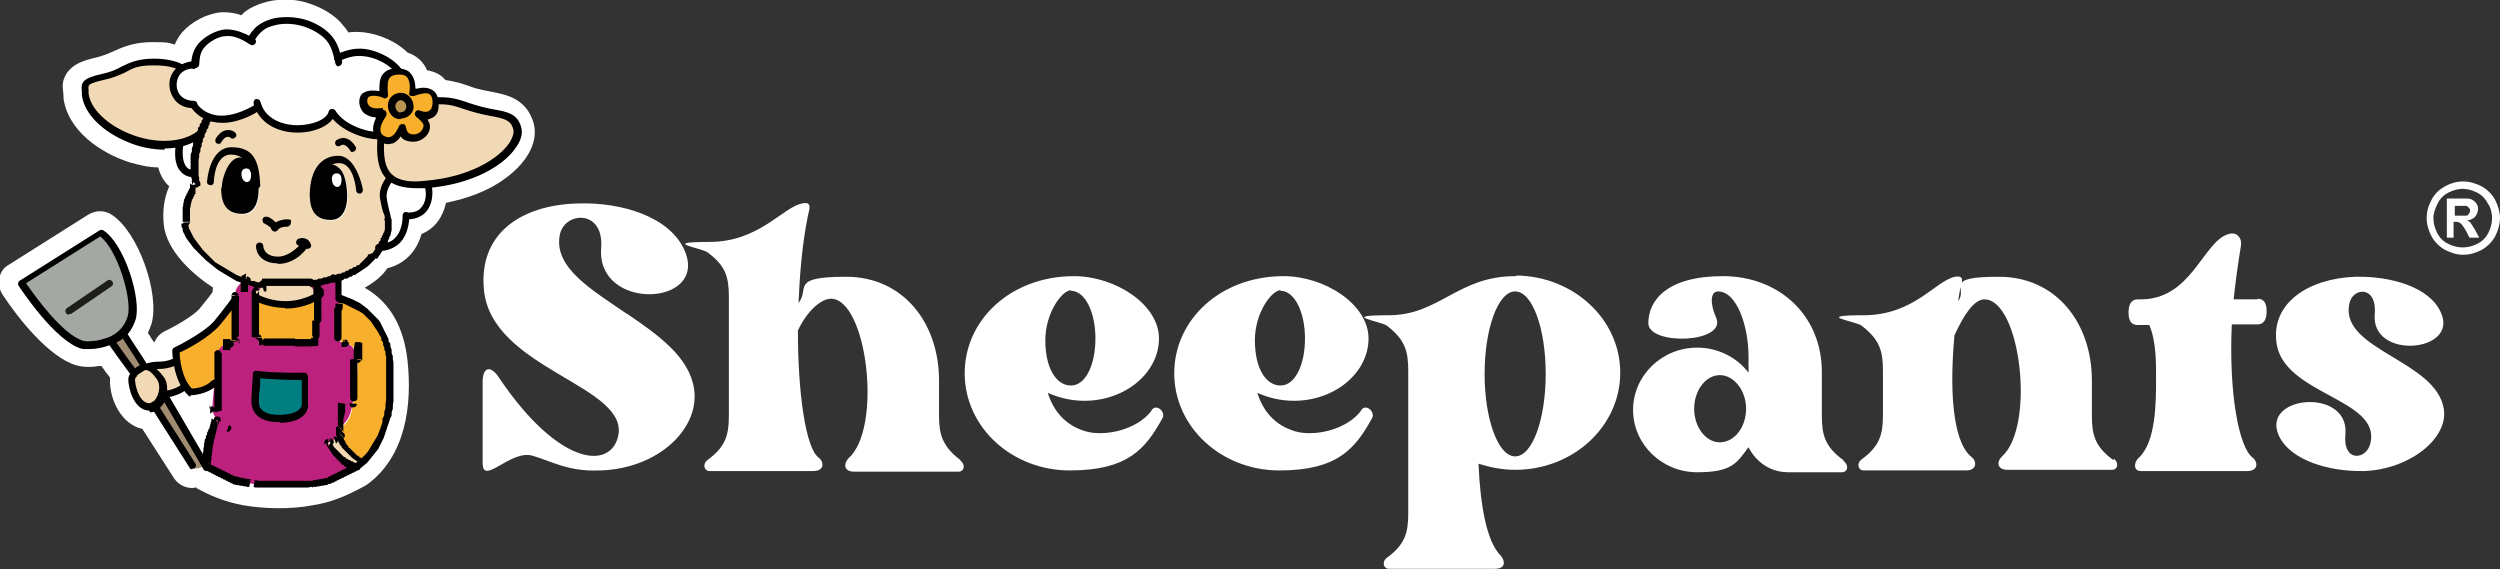 <?xml version="1.0" encoding="UTF-8"?>
<svg id="Layer_1" xmlns="http://www.w3.org/2000/svg" width="409.2" height="93.2" version="1.1" viewBox="0 0 409.2 93.2">
  <rect x="0" y="0" width="409.2" height="93.2" fill="#333333" stroke="none"/>
  <!-- Generator: Adobe Illustrator 29.5.1, SVG Export Plug-In . SVG Version: 2.1.0 Build 141)  -->
  <defs>
    <style>
      .st0 {
        fill: #a08c70;
      }

      .st0, .st1, .st2, .st3, .st4, .st5, .st6 {
        fill-rule: evenodd;
      }

      .st1 {
        fill: #f2d9b6;
      }

      .st7, .st2 {
        fill: #fff;
      }

      .st3 {
        fill: #a3a9a2;
      }

      .st4 {
        fill: #007e80;
      }

      .st8 {
        fill: #1d1d1b;
      }

      .st5 {
        fill: #f8af2c;
      }

      .st9 {
        fill: #b7944f;
      }

      .st6 {
        fill: #bc227d;
      }
    </style>
  </defs>
  <path class="st7" d="M384.5,49.9c.4-2.9,4.6-3.3,4.2,1.5-.7,7.6,13.9,6.3,10.8-.3-1.9-4.2-8.3-5.9-13.8-5.8h-.2c-7.7.3-13.7,4.3-12.9,10.7,1,8.6,17.1,9.2,15.4,16.5-.6,2.8-4.6,3.3-4.1-1.5.6-7.6-13.9-6.3-10.9.3,1.9,4.1,8.3,5.9,13.8,5.8h.2c7.5-.3,13.8-5.4,13-10.2-1.3-7.9-16.8-9.6-15.5-17M369.6,49h-4c.3-2.8.7-5.8,1.2-8.8.2-1.1-.6-2.5-2.3-1.8-4,1.5-5.9,10.6-14.1,10.6h-.5c-1.1,0-1.5.9-1.5,2.1s.3,2.1,1.5,2.1h1.9c1.2,2.8,1.1,6.7,1.1,8.9,0,3.7,0,10.2-2.8,12.8-.9.8-.9,2.2.3,2.2h17.4c1.9,0,1.8-1.5.9-2.2-2.3-1.8-3.9-10.7-3.4-21.8h4.2c1.1,0,1.5-.9,1.5-2.1s-.3-2.1-1.5-2.1ZM345.9,75.3c-3-2.2-3.5-4.1-3.5-7.3v-5.7c0-9.5-5.9-17-15.2-17s-5,1.8-6.7,4l.3-1.8c.2-1.1,1-2.5-.8-2.2-3.3.7-6.7,6.3-15,6.3s-1.2,1-.3,1.7c3,2.3,3.5,4.2,3.5,7.4v7.2c0,3.2-.5,5.1-3.5,7.3-.9.7-.5,1.8.3,1.8h16.8c1.8,0,1.8-1.5.9-2.2-2.6-2-3.8-8.9-2.8-19.9,1.5-3.3,3.2-5.9,4.9-5.9,5.9,0,8.4,20.7,2.9,25.7-.9.8-.9,2.2.9,2.2h17.1c.9,0,1.2-1.1.3-1.8ZM281.5,72.4c-2.3,0-4.2-2.5-4.2-5.5s1.9-5.5,4.2-5.5,4.3,2.5,4.3,5.5-1.9,5.5-4.3,5.5ZM301.7,75.3c-3-2.2-3.5-4.1-3.5-7.3v-7.1c0-9.3-7-15.7-16.2-15.7s-12.2,4-12.2,7.7,12.9,3.3,11.1-.9c-1-2.2-1-4.3.3-4.3,3.1,0,5,5.7,5,10.7v2.6c-1.9-2.5-5-4.1-8.4-4.1-5.8,0-10.5,4.6-10.5,10.2s4.7,10.2,10.5,10.2,6.5-1.6,8.4-4.1c0,0,1.8,4.1,6.5,4.1h8.8c.9,0,1.2-1.1.3-1.8ZM248,74.7c-2.8,0-5-6.1-5-13.5s2.2-13.5,5-13.5,5,6,5,13.5-2.2,13.5-5,13.5ZM248.2,45.2h-.2c-9.4,0-12.4,6.4-20.7,6.4s-1.2,1-.3,1.7c3,2.3,3.5,4.2,3.5,7.4v23.3c0,3.2-.5,5.1-3.5,7.3-.9.7-.5,1.8.3,1.8h17.4c1.8,0,1.7-1.3.9-2.2-2.2-2.2-3.3-7.9-3.6-15,1.9.6,3.9,1,6,1,9.5,0,17.2-7.1,17.2-15.9s-7.7-15.8-17-15.9ZM209.6,47.6c2.3,0,4,3.5,4,7.8s-1.6,7.7-4,7.7-4.2-2.8-4.2-7.4,2.8-8.2,4.2-8.2ZM222.8,67.2c-2.4,3.2-7.7,4.3-10.8,3.4-3.4-1-5.3-3.4-6.2-6.3,1.8.8,3.8,1.3,6,1.3,6.7,0,12.2-4.6,12.2-10.2s-7.2-10.2-13.9-10.2c-10.3,0-17.9,7.1-17.9,15.9s7.7,15.9,17.2,15.9,12.4-3.5,15.2-8.6c.5-.9-.9-2.4-1.8-1.3ZM175.3,47.6c2.3,0,4,3.5,4,7.8s-1.6,7.7-4,7.7-4.2-2.8-4.2-7.4,2.8-8.2,4.2-8.2ZM188.5,67.2c-2.4,3.2-7.7,4.3-10.8,3.4-3.4-1-5.3-3.4-6.2-6.3,1.8.8,3.8,1.3,6,1.3,6.7,0,12.2-4.6,12.2-10.2s-7.2-10.2-13.9-10.2c-10.3,0-17.9,7.1-17.9,15.9s7.7,15.9,17.2,15.9,12.4-3.5,15.2-8.6c.5-.9-.9-2.4-1.8-1.3ZM157.2,75.3c-2.9-2.2-3.5-4.1-3.5-7.3v-5.7c0-9.5-5.9-17-15.2-17s-5.9,1.9-7.8,4.3c.2-4.7.6-9.6,1.5-14.1.2-1.1.9-2.6-.9-2.2-3.2.6-7,6.3-15.2,6.3s-1.2,1-.3,1.7c3,2.2,3.5,4.1,3.5,7.3v19.4c0,3.2-.5,5.1-3.5,7.3-.9.7-.5,1.8.3,1.8h17c1.9,0,1.8-1.5.9-2.2-2.1-1.5-3.4-10.4-3.4-20.8,1.6-3.4,3.9-5.2,5.4-5.2,5.9,0,8.5,21.1,2.9,26.1-.8.8-.9,2.2.9,2.2h17.1c.9,0,1.2-1.1.3-1.8ZM102.5,51.3c-5.5-3.8-11.8-7.4-10.9-12.7.6-4,7.3-4.5,6.8,2-.8,10.4,17.5,9.6,13.7.5-2.4-5.7-10.5-8-17.3-7.8h-.3c-9.6.3-16.1,5.2-15.3,14,1.1,13.3,24.4,15.8,21.9,24.4-1.5,5.2-9.8,4.3-19.3-9.7-1.5-2.4-2.8-1.9-2.8.5v13.3c0,3.8,4.6-2.3,8.2-1.2,3.1.9,5.8,2.6,10.8,2.4h.3c9.4-.3,16.3-6.8,15.3-13.4-.8-5.2-5.9-8.8-10.9-12.2Z"/>
  <path class="st7" d="M401.8,35.3h.5c.7,0,1.2,0,1.4,0,.2,0,.3-.2.4-.3.1-.1.2-.3.2-.5s0-.3-.2-.5c-.1-.1-.2-.2-.4-.3-.2,0-.6,0-1.4,0h-.5v1.7ZM400.5,38.9v-6.4h1.3c1.2,0,1.9,0,2,0,.4,0,.8.1,1,.3.2.1.4.3.6.6.2.3.2.6.2.9s-.2.9-.5,1.2c-.3.3-.7.5-1.3.6.2,0,.3.2.4.2.1,0,.2.2.4.5,0,0,.2.3.5.8l.7,1.3h-1.6l-.5-1c-.4-.7-.7-1.1-.9-1.3-.2-.2-.5-.3-.9-.3h-.3v2.6h-1.3ZM403.2,30.9c-.8,0-1.6.2-2.4.6-.8.4-1.4,1-1.8,1.8-.4.8-.7,1.6-.7,2.4s.2,1.6.6,2.4c.4.8,1,1.4,1.8,1.8.8.4,1.6.6,2.4.6s1.6-.2,2.4-.6c.8-.4,1.4-1,1.8-1.8.4-.8.6-1.6.6-2.4s-.2-1.7-.7-2.4c-.4-.8-1-1.4-1.8-1.8-.8-.4-1.6-.6-2.4-.6ZM403.2,29.7c1,0,2,.3,3,.8.9.5,1.7,1.3,2.2,2.2.5,1,.8,2,.8,3s-.3,2-.8,3c-.5.9-1.3,1.7-2.2,2.2-1,.5-1.9.8-3,.8s-2-.3-3-.8c-.9-.5-1.7-1.3-2.2-2.2-.5-1-.8-1.9-.8-3s.3-2.1.8-3c.5-1,1.3-1.7,2.2-2.2.9-.5,1.9-.8,3-.8Z"/>
  <path class="st2" d="M32.2,79.8c-1.4.3-2.9-.3-3.7-1.5l-5.2-8.1c-3.4-.7-5.4-4.8-5.3-8.1,0,0,0-.2,0-.3-.5-.6-.9-1.2-1.4-1.9-.3,0-.6,0-1,.1-1.1.1-2,.1-3.1-.2-4.5-1.3-9.6-7.8-12.1-11.6-.5-.8-.7-1.7-.5-2.7.2-1,.7-1.7,1.6-2.2l13-8.2c1.2-.7,2.6-.7,3.7,0,4.4,2.7,8,13,6.6,17.9-.2.5-.4,1.1-.6,1.5.2.3.4.5.5.8.2.2.3.5.5.7,0,0,0,0,.1,0,.3-.8.9-1.4,1.7-1.8,1.5-.7,4.5-2.4,5.6-3.6.7-.9,1.5-1.8,2.2-2.8,0-.2,0-.5.1-.7-3.4-2.2-7.7-6.1-8.1-10.4-.2-2,0-4.2.9-6.2-.9-.8-1.5-1.9-1.8-3.1-1.6,0-3.1-.4-4.6-.8-4.8-1.5-10.2-5.2-10.9-10.5,0,0,0-.2,0-.2,0-1.1-.3-1.6,0-2.8.8-2.5,3.2-3.2,5.4-3.7,1.2-.3,2.1-.7,3.2-1.2,2-.9,3.7-1.3,5.9-1.3s2.5,0,3.7.4c.3-.7.7-1.4,1.2-2,1.6-1.8,4.1-3.1,6.5-3.3,1.1,0,2.2.1,3.2.5.2-.2.3-.3.5-.5,1.3-1,2.9-1.6,4.6-1.9,1.9-.3,4-.2,5.8.4,2.2.7,4.4,1.9,5.8,3.7.3.4.6.7.8,1.1.8-.1,1.7-.1,2.6,0,2.5.3,5.3,1.5,7.1,3.3,1.5.5,2.6,1.5,3.2,2.9,1.2.2,2.3.7,3,1.6,1.4.2,2.6.5,4.2,1.1,0,0,0,0,0,0,2.7,1,6,.8,8.2,2.7,1,.8,1.6,1.9,2,3.1,1.1,3.7-1.8,7.2-4.6,9.2-2.8,2.1-6.3,3.3-9.7,4-.5,2.3-1.8,4.2-4,5.1-.8,2.8-2.7,4.9-5.6,5.6,0,.1-.2.2-.2.3-.9,1.2-2.1,2.1-3.5,2.9,4.2,2.4,6.4,6.5,7,11.9.8,7.3-.3,15.7-6.6,20.3,0,0,0,0,0,0-.2.1-.3.2-.5.3-2.8,1.5-5.2,2.6-8.4,3.1-3.6.7-7.9.6-11.4,0-3.1-.6-5.3-1.5-8-3"/>
  <g>
    <path class="st0" d="M25.2,66.4l6.2,10.2c.8,0,.9.4,2.3-.6l-6.7-11.2c-.3.9-.9,1.6-1.8,1.6"/>
    <path class="st0" d="M18.1,55.8s2.8,3.9,3.8,5.1c.2-.3.6-.7,1-1,0,0,.2-.1.2-.2.1,0,.2-.2.3-.2-.7-1.3-3.3-5.1-3.3-5.1-.6.6-1.3,1-2.1,1.4"/>
    <path class="st5" d="M58.5,58.9c.2,2-.6,6.5-.7,7.2-.4,2.6-1.1,3.2-2.1,4,0,0,0,0,0,0,0,0,0,0,0,0-.3.5,1.1,4.6,4,5.3,4.5-4.4,4.6-11.7,4.1-16.2-.6-5.2-2.8-8.9-8.2-10.5,0,0,0,0,0,.1,0,1.2-.2,6.4-.2,6.4,0,0,0,.7.9.9,1,.1,2,.7,2.2,2.7"/>
    <path class="st1" d="M53.7,72.5c1.5,3.4,4.8,3.9,4.8,3.9,0,0,0,0,0,0,.4-.3.8-.6,1.1-1-2.8-.6-4.3-4.8-3.9-5.3,0,.1,0,.6.2,1.2-.5.5-1.4.8-1.9,1,0,0-.3.1-.3.1"/>
    <path class="st1" d="M23.7,60c.7-.1,1.5.4,2.5,1.8.5.7.6,1.8.3,2.8,0,0,.1,0,.3,0,.7,0,2.2-.3,3.4-1.3-.9-1.4-1.3-3.2-1.4-4.4,0,0-1.1.8-3,.8-.7,0-1.5.2-2.1.5,0,0,0,0,0,0"/>
    <path class="st1" d="M21.5,62.1c0,1.1.7,4.3,2.7,4.5.4,0,.7,0,1-.2,1.3-.7,2-3.3,1-4.6-1-1.4-1.8-1.9-2.5-1.8,0,0,0,0-.1,0,0,0-.2,0-.3.1-1,.5-1.7,1.3-1.8,1.9"/>
    <path class="st5" d="M28.8,57.4s0,3.5,1.5,5.8c.3.4.5.8.9,1.1,0,0,2.3,0,4-1.4.2-2.2.6-4.4.6-5,.1-1.1,1.1-1.6,2-1.6s.8-.4.8-.4c0,0,0-5,0-7-.1.1-1.2,1.8-3,3.9-1.9,2.3-6.8,4.6-6.8,4.6"/>
    <path class="st5" d="M41.9,48.6c.2,2.4.4,6.6.4,6.6,0,0,0,.8,1.1.8s7.5,0,7.5,0c0,0,.8,0,.9-1.1,0-1.1.7-6.9.7-6.9-5.4,3.5-10.5.6-10.5.6"/>
    <path class="st1" d="M41.9,48.6s5.1,2.9,10.5-.6c0,0-.2,0-.3,0-1-.3-1.2-1.7-1.2-1.8,0,0,0,0,0,0,0,0,0,0,0,0,0,0,0,0,0,0-.6,0-1.1.2-1.7.2-2,.2-4.4.3-6.2,0,0,0,0,0,0,.2-.1.3-.4.9-1.1,1,0,.3,0,.6.1,1"/>
    <path class="st6" d="M42,61.3s3.2.4,7.9.3v4.4c0,0,.4,2.7-4.3,2.5-4.7-.1-3.8-3.1-3.8-4.2,0-.3.2-3.1.2-3.1M50.9,56.1s-6.5,0-7.5,0-1.1-.8-1.1-.8c0,0-.2-4.2-.4-6.6,0-.4,0-.7-.1-1,1-.2,1.2-1.2,1.2-1.2-.9-.1-1.7-.3-2.6-.7-1.1.4-2,1.4-1.9,2.5,0,.1,0,.3,0,.5,0,1.9,0,7,0,7,0,0,0,.4-.8.4s-1.9.5-2,1.6c0,.6-.4,2.8-.6,5-.2,1.9-.4,3.7-.3,4.2,0,.6.3,1.2.7,1.7,0,0-1.4,2.8-1.8,7.6h0c2.2,1.3,3.9,2.2,7.1,2.8,3.1.6,7.1.6,10.2,0,3.1-.6,5.3-1.7,7.4-2.8,0,0-3.2-.6-4.8-3.9,0,0,1.5-.5,2.2-1.1-.2-.7-.3-1.1-.2-1.3,1-.9,1.7-1.4,2.1-4,.1-.7.9-5.2.7-7.2-.2-2-1.2-2.6-2.2-2.7-1-.1-.9-.9-.9-.9,0,0,.2-5.2.2-6.4,0-.3-.2-2.4-1-3.4-1.2.3-2.4.6-3.7.8,0,0,.2,1.7,1.5,1.9,0,0-.6,5.8-.7,6.9,0,1.1-.9,1.1-.9,1.1Z"/>
    <path class="st4" d="M42,61.3s-.2,2.8-.2,3.1c0,1-.9,4,3.8,4.2,4.7.1,4.4-2.5,4.4-2.5v-4.4c-4.8,0-8-.3-8-.3"/>
    <path class="st3" d="M21.6,52c.9-3.2-1.9-12-5.1-14l-13,8.2s5.9,9,10.1,10.2c.6.2,1.1.1,1.7,0,1-.1,1.9-.3,2.8-.7.8-.3,1.5-.8,2.1-1.3.7-.7,1.2-1.5,1.5-2.5"/>
    <path class="st1" d="M14,15.6c.7,5.2,9.3,9.4,15.4,8.1,1.2-.3,2.3-.8,3.3-1.5.6-1.8,1.3-3,1.3-3.1-.9-.4-1.6-1-2.3-1.9-3.6.1-4.6-4.3-2-5.9-.4-.4-1.6-.9-4.5-.9s-4.9,1.6-8.4,2.4c-3.6.8-2.9,1.3-2.8,2.8"/>
    <path class="st1" d="M65.8,20.9s-1.1,3-3.1,1.8c-.1,0-.3-.2-.4-.3-.2,3,0,5.4,1.6,6.7,1.1.9,2.9,1.3,5.6,1.1.2,0,.4,0,.5,0,10.1-1,15.3-6.5,14.5-9.2-.8-2.8-3.8-1.9-8-3.5-2.4-.8-3.3-1-5.3-1,0,.2,0,.4,0,.7-.2,2.8-2.9,1.5-2.9,1.5.6.5,1.3,1,1.4,1.6.2.6-.1,1.2-.6,1.7-.4.4-1,.6-1.6.7-.5,0-1-.1-1.3-.4-.3-.3-.4-.8-.6-1.3"/>
    <path class="st1" d="M41,26.5c.9.8,1.3,2.2,1.4,4,0,0,.5,4.6-2.7,4.6s-3.4-2.7-3.4-4.3,1.2-5.2,3.2-4.9c.6.1,1,.3,1.4.6M50.8,31.7c0-1.3.7-3.8,2.1-4.6.3-.2.7-.3,1.2-.2,2.1.4,2.6,2.1,2.8,4.6,0,0,.5,4.6-2.7,4.6s-3.4-2.7-3.4-4.3ZM63.9,29.1c-1.6-1.3-1.8-3.6-1.6-6.7,0,0-.1-.1-.2-.2-1.9,0-6-1.1-7.7-3.8-1,3.2-10,4.2-12.1-1-.2.3-4.7,3.2-8.3,1.6,0,0-.7,1.3-1.3,3.1-.8,2.2-1.5,5.3-.7,8,0,0-1.9,2.5-1.5,6.2.3,3.1,5,7.7,9.9,9.5.9.3,1.8.5,2.6.7,2.2.3,5.1.2,7.9-.2,1.2-.2,2.5-.5,3.7-.8,2.9-.8,5.3-2,6.4-3.4.4-.5.7-1,1-1.5,1.5-2.6,1.5-4.5,1.5-4.5,0-.8-.5-1.9-.7-3.7-.3-1.8,1.1-3.2,1.1-3.2Z"/>
    <path d="M68.2,30.8c-2.3,0-3.9-.5-4.9-1.5-1.6-1.6-1.7-4.3-1.5-6.9,0-.3.3-.6.6-.5.3,0,.6.3.5.6-.2,3.2.1,4.9,1.2,6,1,1,2.8,1.4,5.4,1.1,7.5-.6,12.1-3.7,13.8-6.1.6-.9.9-1.8.7-2.4-.4-1.4-1.4-1.7-3.6-2.1-1.1-.2-2.5-.5-4-1-2.3-.8-3.2-1-5-.9-.3,0-.6-.2-.6-.6s.2-.6.6-.6c2,0,3,.1,5.5,1,1.5.5,2.7.8,3.9,1,2.2.4,3.9.7,4.5,2.9.3,1,0,2.2-.9,3.4-1.8,2.7-6.8,6-14.7,6.6-.5,0-1,0-1.4,0Z"/>
    <path d="M31.6,17.7c-1.4,0-2.6-.6-3.3-1.8-.7-1.2-.8-2.7-.1-3.9.7-1.2,2-1.9,3.6-2,.3,0,.6.2.6.6,0,.3-.2.6-.6.6-1.2,0-2.2.5-2.6,1.4-.4.8-.4,1.9.1,2.7.5.8,1.4,1.2,2.4,1.2.3,0,.6.2.6.6s-.2.6-.6.6c0,0,0,0-.1,0Z"/>
    <path d="M36.3,20.1c-2.1,0-3.9-.9-5.1-2.6-.2-.3-.1-.6.1-.8.3-.2.6-.1.8.1.8,1.2,2,1.9,3.5,2.1,2.9.3,5.9-1.6,6.2-1.8.2-.2.5-.3.7-.2.3.1.4.5.3.8-.2.5-3.1,2.2-5.9,2.4-.2,0-.4,0-.6,0ZM41.8,17.2s0,0,0,0c0,0,0,0,0,0Z"/>
    <path d="M48.8,21.7c0,0-.1,0-.2,0-2.8,0-6.2-1.3-7.1-4.8,0-.3.1-.6.4-.7.3,0,.6.1.7.4.9,3.5,4.8,3.9,6,3.9,2.5,0,4.8-.9,5.2-2.2,0-.3.4-.5.7-.4.3,0,.5.4.4.7-.6,2-3.5,3.1-6.1,3.1Z"/>
    <path d="M61.9,22.8c-2.1,0-6.3-1.3-8-4.1-.2-.3,0-.6.2-.8.3-.2.6,0,.8.2,1.5,2.5,5.5,3.6,7.2,3.5.3,0,.6.2.6.6s-.2.6-.6.6c0,0-.1,0-.2,0Z"/>
    <path d="M27,24.5c-2.2,0-4.4-.5-6.2-1.3-4.1-1.7-7-4.6-7.4-7.6,0-.2,0-.4,0-.6-.2-1.6.2-2.2,3.3-2.9,1.4-.3,2.3-.7,3.2-1.2,1.4-.7,2.8-1.3,5.3-1.3s4.2.6,4.9,1.1c.3.2.3.6,0,.8-.2.3-.6.3-.8,0-.3-.2-1.3-.8-4.1-.8s-3.5.5-4.8,1.2c-.9.4-2,.9-3.5,1.2-2.5.6-2.5.8-2.4,1.6,0,.2,0,.4,0,.6.3,2.5,3,5.1,6.7,6.6,4.2,1.7,8.6,1.5,11.1-.4.3-.2.6-.2.8.1.2.3.2.6-.1.8-1.7,1.4-3.9,1.9-6.1,1.9Z"/>
    <path d="M55.5,70.9c.2-.2.6-.2.8,0,.2.2.2.6,0,.8l-.8-.9ZM55.5,70.9l.8.9h0s0,0,0,0h0s0,0,0,0h0s0,0,0,0h0s0,0,0,0h0s0,0,0,0h0s0,0,0,0h0s0,0,0,0h0s0,0,0,0h0s0,0,0,0h0s0,0,0,0h0s0,0,0,0h0s0,0,0,0h0s0,0,0,0h0s0,0,0,0h0s0,0,0,0h0s0,0,0,0l-.5-1.1h0s0,0,0,0h0s0,0,0,0h0s0,0,0,0h0s0,0,0,0h0s0,0,0,0h0s0,0,0,0h0s0,0,0,0h0s0,0,0,0h0s0,0,0,0h0s0,0,0,0h0s0,0,0,0h0s0,0,0,0h0s0,0,0,0h0s0,0,0,0h0s0,0,0,0h0s0,0,0,0ZM54.5,71.5c.3-.1.6,0,.8.3.1.3,0,.6-.3.8l-.5-1.1ZM54.5,71.5l.5,1.1h0s0,0,0,0h0s0,0,0,0h0s0,0,0,0h0s0,0,0,0h0s0,0,0,0h0s0,0,0,0h0s0,0,0,0h0s0,0,0,0h0s0,0,0,0h0s0,0,0,0h0s0,0,0,0h0s0,0,0,0h0s0,0,0,0h0s0,0,0,0h0s0,0,0,0h0s0,0,0,0l-.4-1.1h0s0,0,0,0h0s0,0,0,0h0s0,0,0,0h0s0,0,0,0h0s0,0,0,0h0s0,0,0,0h0s0,0,0,0h0s0,0,0,0h0s0,0,0,0h0s0,0,0,0h0s0,0,0,0h0s0,0,0,0h0s0,0,0,0h0s0,0,0,0h0s0,0,0,0h0s0,0,0,0ZM53.8,71.8c.3-.1.6,0,.8.3.1.3,0,.6-.3.8l-.4-1.1ZM53.8,71.8l.4,1.1h0s0,0,0,0h0s0,0,0,0h0s0,0,0,0h0s0,0,0,0h0s0,0,0,0h0s0,0,0,0h0s0,0,0,0h0s0,0,0,0h0s0,0,0,0h0s0,0,0,0h0s0,0,0,0h0s0,0,0,0h0s0,0,0,0h0s0,0,0,0h0s0,0,0,0h0s0,0,0,0h-.1s0-1.2,0-1.2h0s0,0,0,0h0s0,0,0,0h0s0,0,0,0h0s0,0,0,0h0s0,0,0,0h0s0,0,0,0h0s0,0,0,0h0s0,0,0,0h0s0,0,0,0h0s0,0,0,0h0s0,0,0,0h0s0,0,0,0h0s0,0,0,0h0s0,0,0,0h0s0,0,0,0h0s0,0,0,0h0ZM53.1,72.7c-.1-.3,0-.6.3-.8.3-.1.6,0,.8.3l-1.1.5ZM53.7,71.9v1.2l.5-.8v.3c.1,0,.3.3.3.3l.2.3.2.2.2.2.2.2.2.2.2.2.2.2.2.2.2.2h.2c0,.1.2.3.2.3h.2c0,.1.2.2.2.2h.2c0,.1.2.2.2.2h.2c0,0,.2.2.2.2h.2c0,0,.1.1.1.1h.1c0,0,.1,0,.1,0h.1s.1,0,.1,0h0s0,0,0,0h0s0,0,0,0h0s0,0,0,0h0s-.2,1.2-.2,1.2h0s0,0,0,0h0s0,0,0,0h0s-.1,0-.1,0h-.1s-.1,0-.1,0h-.1s-.2-.1-.2-.1h-.2c0,0-.2-.1-.2-.1h-.2c0,0-.2-.2-.2-.2h-.2c0,0-.2-.2-.2-.2h-.2c0-.1-.2-.3-.2-.3h-.2c0-.1-.2-.3-.2-.3l-.2-.2-.2-.2-.2-.2-.2-.2-.2-.2-.2-.2-.2-.3-.2-.3-.2-.3-.2-.3-.2-.3-.2-.3.5-.8ZM58.5,75.8c.3,0,.5.4.5.7,0,.3-.4.5-.7.5l.2-1.2ZM59.8,74.8c.3,0,.5.4.4.7,0,.3-.4.5-.7.4l.3-1.1ZM59.8,74.8l-.3,1.1h-.3c0,0-.3-.2-.3-.2h-.3c0-.1-.3-.3-.3-.3l-.3-.2-.3-.2-.2-.2-.2-.2-.2-.2-.2-.2-.2-.2-.2-.2-.2-.2-.2-.2-.2-.2v-.2c-.1,0-.3-.2-.3-.2v-.2c-.1,0-.2-.2-.2-.2v-.2c0,0-.2-.2-.2-.2v-.2c0,0-.1-.2-.1-.2v-.2c0,0-.1-.2-.1-.2v-.2s0-.2,0-.2v-.2s0-.2,0-.2v-.2s0-.2,0-.2l.2-.2.8.9h.1c0-.1,0-.2,0-.2h0s0,0,0,0h0c0,0,0,.2,0,.2h0c0,.1,0,.3,0,.3v.2s.1.2.1.2v.2c0,0,.1.2.1.2v.2c0,0,.2.2.2.2v.2c.1,0,.2.2.2.2v.2c.1,0,.3.2.3.2v.2c.1,0,.3.2.3.2l.2.2.2.2.2.2.2.2.2.2.2.2h.2c0,.1.2.3.2.3h.2c0,.1.2.2.2.2h.2c0,0,.2.1.2.1ZM56.1,70.5c-.2.2-.6.2-.8,0-.2-.2-.2-.6,0-.8l.8.9ZM56.1,70.5l-.8-.9h0,0c0,0,0-.2,0-.2h0c0,0,0-.2,0-.2h0c0,0,0-.1,0-.1h0c0,0,0-.1,0-.1h0c0,0,0-.1,0-.1h0c0,0,0-.1,0-.1h0c0,0,0-.2,0-.2h0c0,0,0-.2,0-.2h0c0,0,0-.2,0-.2h0c0-.1,0-.2,0-.2h0c0-.1,0-.2,0-.2h0c0-.1,0-.3,0-.3v-.2s0-.2,0-.2v-.2s0-.2,0-.2v-.2s0-.2,0-.2v-.2s0-.2,0-.2l1.2.2v.2s0,.2,0,.2v.2s0,.2,0,.2v.2s0,.2,0,.2v.2c0,0-.1.2-.1.2v.2c0,0-.1.2-.1.2v.2c0,0-.1.2-.1.2h0c0,.1,0,.3,0,.3h0c0,.1,0,.3,0,.3h0c0,.1,0,.2,0,.2h0c0,.1,0,.2,0,.2h0c0,.1,0,.2,0,.2h0c0,0,0,.2,0,.2h0c0,0,0,.2,0,.2h0c0,0,0,.2,0,.2h0c0,0,0,.2,0,.2h0c0,0,0,.2,0,.2h0ZM58.4,66.2c0,.3-.3.5-.7.5-.3,0-.5-.3-.5-.7l1.2.2ZM58.4,66.2l-1.2-.2h0s0,0,0,0h0s0,0,0,0h0s0,0,0,0h0s0,0,0,0h0s0,0,0,0h0s0,0,0,0h0s0,0,0,0h0s0,0,0,0h0s0,0,0,0h0s0,0,0,0h0s0,0,0,0h0s0,0,0,0h0s0,0,0,0h0s0,0,0,0h0s0,0,0,0h0s0,0,0,0h0s1.2.1,1.2.1h0s0,0,0,0h0s0,0,0,0h0s0,0,0,0h0s0,0,0,0h0s0,0,0,0h0s0,0,0,0h0s0,0,0,0h0s0,0,0,0h0s0,0,0,0h0s0,0,0,0h0s0,0,0,0h0s0,0,0,0h0s0,0,0,0h0s0,0,0,0h0s0,0,0,0h0s0,0,0,0h0ZM58.5,65.2c0,.3-.3.5-.7.5-.3,0-.5-.3-.5-.7l1.2.2ZM58.5,65.2l-1.2-.2h0s0-.2,0-.2v-.2s0-.2,0-.2v-.2s0-.2,0-.2v-.2s0-.2,0-.2v-.2s0-.2,0-.2v-.2s0-.2,0-.2v-.2s0-.2,0-.2v-.2s0-.2,0-.2v-.2s0-.2,0-.2v-.2s0-.2,0-.2v-.2s0-.2,0-.2v-.2s0-.2,0-.2v-.2s0-.2,0-.2v-.2s0-.2,0-.2v-.2s0-.2,0-.2v-.2s0-.1,0-.1h0c0-.1,1.2-.2,1.2-.2v.2s0,.2,0,.2v.2s0,.2,0,.2v.2s0,.2,0,.2v.2s0,.2,0,.2v.2s0,.2,0,.2v.2s0,.2,0,.2v.2s0,.2,0,.2v.2s0,.2,0,.2v.2s0,.2,0,.2v.2s0,.2,0,.2v.2s0,.2,0,.2v.2s0,.2,0,.2v.2s0,.2,0,.2v.2s0,.2,0,.2v.2s0,.2,0,.2v.2s0,.2,0,.2h0ZM59.1,58.8c0,.3-.2.6-.5.6-.3,0-.6-.2-.6-.5h1.2ZM59.1,58.8h-1.2c0,.1,0,0,0,0h0c0-.1,0-.3,0-.3h0c0-.1,0-.3,0-.3h0c0-.1,0-.2,0-.2h0c0-.1,0-.2,0-.2h0c0,0,0-.2,0-.2h0c0,0,0-.2,0-.2h0c0,0,0-.1,0-.1h0c0,0,0-.1,0-.1h0c0,0,0,0,0,0h0s0,0,0,0h0s0,0,0,0h0s0,0,0,0h0s0,0,0,0h0s0,0,0,0h0s0,0,0,0h0s.2-1.2.2-1.2h.1s.1,0,.1,0h.1s.1,0,.1,0h.1s.1,0,.1,0h.1s.1,0,.1,0h.1c0,0,.1.1.1.1h.1c0,0,.1.1.1.1h0c0,0,0,.2,0,.2h0c0,0,0,.2,0,.2h0c0,.1,0,.2,0,.2h0c0,.1,0,.2,0,.2h0c0,.1,0,.3,0,.3h0c0,.1,0,.3,0,.3h0c0,.1,0,.3,0,.3v.2s0,.2,0,.2v.2s0,.2,0,.2v.2s0,.2,0,.2ZM56.6,55.6c.3,0,.5.4.5.7,0,.3-.4.5-.7.5l.2-1.2ZM56.6,55.6l-.2,1.2h0,0s0,0,0,0h0s0,0,0,0h0s0,0,0,0h0s0,0,0,0h0s0,0,0,0h0s0,0,0,0h0s0,0,0,0h0s0,0,0,0h0s0,0,0,0h0s0,0,0,0h0s0,0,0,0h0s0,0,0,0h0s0,0,0,0h0s0,0,0,0h0s0,0,0,0h0s.1-1.2.1-1.2h0s0,0,0,0h0s0,0,0,0h0s0,0,0,0h0s0,0,0,0h0s0,0,0,0h0s0,0,0,0h0s0,0,0,0h0s0,0,0,0h0s0,0,0,0h0s0,0,0,0h0s0,0,0,0h0s0,0,0,0h0s0,0,0,0h0s0,0,0,0h0s0,0,0,0h0s0,0,0,0h0ZM56.4,55.6c.3,0,.5.3.5.7,0,.3-.3.5-.7.5v-1.2ZM56.4,55.6v1.2c-.1,0-.1,0-.1,0h-.1s-.1,0-.1,0h-.1s-.1,0-.1,0h0s0,0,0,0h0s0,0,0,0h0c0,0,0-.1,0-.1h0c0,0,0-.1,0-.1h0c0,0,0-.1,0-.1h0c0,0,0-.1,0-.1h0c0,0,0-.1,0-.1h0c0,0,0-.1,0-.1h0c0,0,0-.1,0-.1h0c0,0,0-.1,0-.1h0s0,0,0,0h0s0,0,0,0h0s0,0,0,0h0s0,0,0,0h1.2c0,.1,0,0,0,0h0s0,0,0,0h0s0,0,0,0h0s0,0,0,0h0s0,0,0,0h0s0,0,0,0h0s0,0,0,0h0s0,0,0,0h0s0,0,0,0h0s0,0,0,0h0s0,0,0,0h0s0,0,0,0h0s0,0,0,0h0s0,0,0,0h0s0,0,0,0h0s0,0,0,0h0s0,0,0,0ZM55.9,55.3c0,.3-.3.6-.6.6-.3,0-.6-.3-.6-.6h1.2ZM55.9,55.3h-1.2c0-.1,0,0,0,0h0s0,0,0,0h0s0,0,0,0h0c0,0,0-.2,0-.2h0c0,0,0-.2,0-.2h0c0-.1,0-.2,0-.2h0c0-.1,0-.3,0-.3v-.2s0-.2,0-.2v-.2s0-.2,0-.2v-.2s0-.2,0-.2v-.2s0-.2,0-.2v-.2s0-.2,0-.2v-.2s0-.2,0-.2v-.2s0-.2,0-.2v-.2s0-.2,0-.2v-.2s0-.2,0-.2v-.2s0-.2,0-.2h1.2s0,.2,0,.2v.2s0,.2,0,.2v.2s0,.2,0,.2v.2s0,.2,0,.2v.2s0,.2,0,.2v.2s0,.2,0,.2v.2s0,.2,0,.2v.2s0,.2,0,.2v.2s0,.2,0,.2v.2s0,.2,0,.2v.2s0,.1,0,.1h0c0,.1,0,.3,0,.3h0c0,.1,0,.2,0,.2h0c0,0,0,.2,0,.2h0c0,0,0,.1,0,.1h0s0,0,0,0h0s0,0,0,0ZM56.1,50.4c0,.3-.3.6-.6.6-.3,0-.6-.3-.6-.6h1.2ZM56.1,50.4h-1.2s0,0,0,0h0c0,0,0-.1,0-.1h0c0,0,0-.1,0-.1h0c0,0,0-.1,0-.1h0c0,0,0-.1,0-.1h0c0,0,0-.1,0-.1h0c0,0,0-.1,0-.1h0c0,0,0-.1,0-.1h0c0,0,0,0,0,0h0s0,0,0,0h0s0,0,0,0h0s0,0,0,0h0s0,0,0,0h0s0,0,0,0h0s0,0,0,0h0s0,0,0,0h0s1.2,0,1.2,0h0s0,0,0,0h0s0,0,0,0h0s0,0,0,0h0s0,0,0,0h0s0,0,0,0h0s0,0,0,0h0s0,0,0,0h0s0,0,0,0h0s0,.1,0,.1h0c0,0,0,.1,0,.1h0c0,0,0,.1,0,.1h0c0,0,0,.1,0,.1h0c0,0,0,.1,0,.1h0c0,0,0,.1,0,.1h0c0,0,0,.1,0,.1h0c0,0,0,.1,0,.1h0ZM56.1,48.9c0,.3-.3.6-.6.6-.3,0-.6-.3-.6-.6h1.2ZM56.1,48.9h-1.2s0,0,0,0h0s0,0,0,0h0s0,0,0,0h0s0,0,0,0h0s0,0,0,0h0s0,0,0,0h0s0,0,0,0h0s0,0,0,0h0s0,0,0,0h0s0,0,0,0h0s0,0,0,0h0s0,0,0,0h0s0,0,0,0h0s1.2,0,1.2,0h0s0,0,0,0h0s0,0,0,0h0s0,0,0,0h0s0,0,0,0h0s0,0,0,0h0s0,0,0,0h0s0,0,0,0h0s0,0,0,0h0s0,0,0,0h0s0,0,0,0h0s0,0,0,0h0s0,0,0,0h0s0,0,0,0h0ZM56.1,48.8c0,.3-.2.6-.6.6-.3,0-.6-.2-.6-.6h1.2ZM56.1,48.8h-1.2c0,0,0,0,0,0h0s0,0,0,0h0c0,0,0-.1,0-.1h0c0,0,0-.1,0-.1h0c0,0,0-.2,0-.2h0c0,0,0-.2,0-.2h0c0,0,0-.2,0-.2h0c0,0,0-.2,0-.2h0c0-.1,0-.2,0-.2h0c0-.1,0-.2,0-.2h0c0-.1,0-.2,0-.2h0c0-.1,0-.2,0-.2h0c0-.1,0-.2,0-.2h0c0-.1,0-.2,0-.2h0c0,0,0-.2,0-.2h0c0,0,0-.2,0-.2h0c0,0,0-.2,0-.2l1-.6h0c0,.1,0,.2,0,.2h0c0,.1,0,.2,0,.2h0c0,.1,0,.2,0,.2h0c0,.1,0,.2,0,.2h0c0,.1,0,.2,0,.2h0c0,.1,0,.2,0,.2h0c0,.1,0,.2,0,.2h0c0,.1,0,.2,0,.2h0c0,.1,0,.2,0,.2h0c0,.1,0,.2,0,.2h0c0,.1,0,.2,0,.2h0c0,.1,0,.2,0,.2h0c0,0,0,.2,0,.2h0c0,0,0,.2,0,.2h0c0,0,0,.1,0,.1h0c0,0,0,.1,0,.1h0ZM55.2,45.4c.2.3,0,.6-.2.8-.3.2-.6,0-.8-.2l1-.6ZM55.2,45.4l-1,.6h0s0,0,0,0h0s0,0,0,0h0s0,0,0,0h0s0,0,0,0h0s0,0,0,0h0s0,0,0,0h0s0,0,0,0h0s0,0,0,0h0s0,0,0,0h0s0,0,0,0h0s0,0,0,0h0s0,0,0,0h0s0,0,0,0h0s0,0,0,0h0s0,0,0,0h0s0,0,0,0h0s.9-.7.9-.7h0s0,0,0,0h0s0,0,0,0h0s0,0,0,0h0s0,0,0,0h0s0,0,0,0h0s0,0,0,0h0s0,0,0,0h0s0,0,0,0h0s0,0,0,0h0s0,0,0,0h0s0,0,0,0h0s0,0,0,0h0s0,0,0,0h0s0,0,0,0h0s0,0,0,0h0s0,0,0,0h0ZM54.1,45.8c-.2-.3-.1-.6.1-.8.3-.2.6-.1.8.1l-.9.7ZM40.2,45.3c.3-.1.6,0,.8.3.1.3,0,.6-.3.8l-.4-1.1ZM40.2,45.3l.4,1.1h0s0,0,0,0h0s0,0,0,0h0s0,0,0,0h0c0,0,0,.1,0,.1h0c0,0,0,.1,0,.1h0c0,0,0,.1,0,.1h0c0,0,0,.1,0,.1h0c0,0,0,.1,0,.1h0c0,0,0,.1,0,.1h0c0,0,0,.1,0,.1h0c0,0,0,.1,0,.1h0c0,0,0,.1,0,.1h0c0,0,0,.1,0,.1h0c0,0,0,.1,0,.1h0c0,0,0,.1,0,.1h0c0,0,0,.2,0,.2h-1.2c0,0,0,0,0,0h0c0-.1,0-.3,0-.3h0c0-.1,0-.3,0-.3h0c0-.1,0-.3,0-.3h0c0-.1,0-.2,0-.2h0c0-.1,0-.2,0-.2h0c0-.1,0-.2,0-.2h0c0-.1,0-.2,0-.2h0c0-.1,0-.2,0-.2h0c0,0,0-.2,0-.2h0c0,0,0-.2,0-.2h0c0,0,0-.2,0-.2h.1c0,0,.1-.2.1-.2h.1c0,0,.1-.1.1-.1h.1c0,0,.1-.1.1-.1h.1c0,0,.1-.1.1-.1h.1ZM37.9,48.4c0-.3.2-.6.5-.6.3,0,.6.2.6.5h-1.2ZM37.9,48.4h1.2c0,0,0,0,0,0v.2s0,.2,0,.2v.2s0,.2,0,.2v.2s0,.3,0,.3v.3s0,.3,0,.3v.3s0,.3,0,.3v.3s0,.3,0,.3v.3s0,.3,0,.3v.3s0,.3,0,.3v.3s0,.3,0,.3v.3s0,.3,0,.3v.3s0,.3,0,.3v.2s0,.2,0,.2v.2s0,.2,0,.2h0c0,.1,0,.3,0,.3h0c0,0,0,.1,0,.1h0s-1.2,0-1.2,0h0s0,0,0,0h0c0,0,0-.2,0-.2h0c0-.1,0-.3,0-.3v-.2s0-.2,0-.2v-.2s0-.3,0-.3v-.3s0-.3,0-.3v-.3s0-.3,0-.3v-.3s0-.3,0-.3v-.3s0-.3,0-.3v-.3s0-.3,0-.3v-.3s0-.3,0-.3v-.3s0-.3,0-.3v-.3s0-.3,0-.3v-.2s0-.2,0-.2v-.2s0-.2,0-.2h0c0-.1,0-.3,0-.3ZM38,56c0-.3.1-.6.5-.7.3,0,.6.1.7.5l-1.1.2ZM38,55.8h1.2s0-.1,0-.1h0s0,0,0,0h0s0,0,0,0h0s0,0,0,0h0s0,0,0,0h0s0,.1,0,.1h0c0,0,0,.1,0,.1h0c0,0,0,.1,0,.1h0c0,0,0,.1,0,.1h0c0,0,0,.1,0,.1h0s0,0,0,0h0s0,0,0,0h0s0,0,0,0h0s0,0,0,0h0s0,0,0,0h0s0,0,0,0h0s-.1,0-.1,0v-1.2h0s0,0,0,0h0s0,0,0,0h0s0,0,0,0h0s0,0,0,0h0s0,0,0,0h0s0,0,0,0h0s0,0,0,0h0s0,0,0,0h0s0,0,0,0h0s0,0,0,0h0s0,0,0,0h0s0,0,0,0h0s0,0,0,0h0s0,0,0,0h0s0,0,0,0h0s0,0,0,0h0ZM37.7,55.7c.3,0,.6.3.6.6s-.3.6-.6.6v-1.2ZM37.7,55.7v1.2h0s0,0,0,0h0s0,0,0,0h0s0,0,0,0h0s0,0,0,0h0s0,0,0,0h0s0,0,0,0h0s0,0,0,0h0s0,0,0,0h0s0,0,0,0h0s0,0,0,0h0s0,0,0,0h0s0,0,0,0h0s0,.1,0,.1h0c0,0,0,.1,0,.1h0c0,0,0,.1,0,.1h0c0,0,0,.1,0,.1h-1.2c0-.1,0-.3,0-.3h0c0-.1,0-.2,0-.2h0c0-.1,0-.2,0-.2h0c0-.1,0-.2,0-.2h0c0-.1,0-.2,0-.2h0c0,0,0-.2,0-.2h0c0,0,0-.2,0-.2h0c0,0,0-.1,0-.1h0c0,0,0-.1,0-.1h0c0,0,0-.1,0-.1h0s.1,0,.1,0h.1s.1,0,.1,0h.1s.1,0,.1,0h.1s.1,0,.1,0h.1s.1,0,.1,0h.1s.1,0,.1,0h.1ZM35.1,57.8c0-.3.3-.5.6-.5.3,0,.5.3.5.6h-1.2ZM35.1,57.8h1.2c0,.1,0,.3,0,.3v.2s0,.2,0,.2v.2s0,.2,0,.2v.3s0,.3,0,.3v.3s0,.3,0,.3v.3s0,.3,0,.3v.4s0,.4,0,.4v.4s0,.4,0,.4v.4s0,.4,0,.4v.4s0,.4,0,.4v.4s0,.4,0,.4v.3s0,.3,0,.3v.3s0,.3,0,.3v.3s0,.3,0,.3v.2s0,.2,0,.2v.2s0,.1,0,.1h0c0,0-1.2.3-1.2.3v-.2s0-.2,0-.2v-.2s0-.2,0-.2v-.3s0-.3,0-.3v-.3s0-.3,0-.3v-.3s0-.3,0-.3v-.4s0-.4,0-.4v-.4s0-.4,0-.4v-.4s0-.4,0-.4v-.4s0-.4,0-.4v-.4s0-.4,0-.4v-.4s0-.3,0-.3v-.3s0-.3,0-.3v-.3s0-.3,0-.3v-.3s0-.2,0-.2v-.2s0-.2,0-.2h0c0-.1,0-.3,0-.3ZM34.2,67.2c0-.3.2-.6.5-.7.3,0,.6.2.7.5l-1.2.2ZM34.2,67.2l1.2-.2h0s0,0,0,0h0s0,0,0,0h0s0,0,0,0h0s0,0,0,0h0s0,0,0,0h0s0,0,0,0h0s0,0,0,0h0s0,0,0,0h0s0,0,0,0h0s0,0,0,0h0s0,0,0,0h0s0,0,0,0h0s0,0,0,0h0s0,0,0,0h0s0,0,0,0h0s0,0,0,0l-1,.7h0c0,0,0-.1,0-.1h0c0,0,0-.1,0-.1h0c0,0,0-.1,0-.1h0c0,0,0-.1,0-.1h0c0,0,0-.1,0-.1h0c0,0,0-.1,0-.1h0c0,0,0-.1,0-.1h0c0,0,0-.1,0-.1h0c0,0,0-.1,0-.1h0c0,0,0-.1,0-.1h0c0,0,0-.1,0-.1h0c0,0,0-.1,0-.1h0c0,0,0-.1,0-.1h0c0,0,0-.1,0-.1h0c0,0,0-.1,0-.1h0c0,0,0-.1,0-.1ZM35.1,69.1c-.2-.3-.1-.6.1-.8.3-.2.6-.1.8.1l-1,.7ZM35.1,69.1l1-.7h0c0,0,0,.1,0,.1h0s0,0,0,0h0s0,0,0,0h0s0,0,0,0h0s0,0,0,0h0s0,0,0,0h0s0,0,0,0h0s0,0,0,0h0s0,0,0,0h0s0,0,0,0h0s0,0,0,0h0s0,0,0,0h0s0,0,0,0h0s0,0,0,0h0s0,0,0,0h0s0,0,0,0l-.4,1.1h0s0,0,0,0h0s0,0,0,0h0s0,0,0,0h0s0,0,0,0h0s0,0,0,0h0s0,0,0,0h0s0,0,0,0h0c0,0,0-.1,0-.1h0c0,0,0-.1,0-.1h0c0,0,0-.1,0-.1h0c0,0,0-.1,0-.1h0c0,0,0-.1,0-.1h0c0,0,0-.1,0-.1h0c0,0,0-.1,0-.1h0c0,0,0-.1,0-.1h0c0,0,0-.1,0-.1ZM37.5,69.6c.3.1.5.4.3.7s-.4.5-.7.3l.4-1.1ZM55.4,49.3c-.3,0-.5-.4-.4-.7,0-.3.4-.5.7-.4l-.3,1.1ZM55.4,49.3l.3-1.1.5.2.5.2.5.2.5.2.4.2.4.2.4.2.4.3.4.3.4.3.3.3.3.3.3.3.3.3.3.3.3.3.3.4.2.4.2.4.2.4.2.4.2.4.2.4.2.4v.4c.1,0,.3.4.3.4v.5c.1,0,.2.5.2.5v.5c0,0,.2.5.2.5v.5c0,0,.1.5.1.5h-1.2c0,.1,0-.3,0-.3v-.5c0,0-.1-.5-.1-.5v-.4c0,0-.2-.4-.2-.4v-.4c-.1,0-.2-.4-.2-.4v-.4c-.1,0-.3-.4-.3-.4v-.4c-.1,0-.3-.4-.3-.4l-.2-.4-.2-.3-.2-.3-.2-.3-.2-.3-.2-.3-.2-.3-.3-.3-.3-.3-.3-.3-.3-.3-.3-.2-.3-.2-.4-.2-.4-.2-.4-.2-.4-.2-.4-.2-.4-.2-.5-.2h-.5ZM63.2,59.3h1.2c0-.1,0,.3,0,.3v.5s0,.5,0,.5v.5s0,.5,0,.5v.5s0,.6,0,.6v.6s0,.6,0,.6v.6s0,.6,0,.6v.6c0,0-.1.6-.1.6v.6c0,0-.2.6-.2.6v.6c-.1,0-.3.6-.3.6l-.2.6-.2.6-.2.6-.2.6-.2.6-.3.6-.3.6-.3.6-.4.5-.4.5-.4.5-.4.5-.5.5-.5.4-.5.4-.7-.9.5-.4.5-.4.4-.4.4-.4.4-.5.3-.5.3-.5.3-.5.3-.5.3-.5.2-.5.2-.5.2-.6.2-.6v-.6c.1,0,.3-.6.3-.6v-.6c.1,0,.2-.6.2-.6v-.6c0,0,.1-.6.1-.6v-.6c0,0,0-.6,0-.6v-.6s0-.6,0-.6v-.5s0-.5,0-.5v-.5s0-.5,0-.5v-.5s0-.5,0-.5v-.5s0-.5,0-.5ZM58.2,75.9c.3-.2.6-.1.8.1.2.3.1.6-.1.8l-.7-.9ZM58.1,75.9l.7.9h0s0,0,0,0h0s0,0,0,0h0s0,0,0,0h0s0,0,0,0h0s0,0,0,0h0s0,0,0,0h0s0,0,0,0h0s0,0,0,0h0s0,0,0,0h0s0,0,0,0h0s0,0,0,0h0s0,0,0,0h0s0,0,0,0h0s0,0,0,0h0s0,0,0,0h0s0,0,0,0h0s-.7-.9-.7-.9h0s0,0,0,0h0s0,0,0,0h0s0,0,0,0h0s0,0,0,0h0s0,0,0,0h0s0,0,0,0h0s0,0,0,0h0s0,0,0,0h0s0,0,0,0h0s0,0,0,0h0s0,0,0,0h0s0,0,0,0h0s0,0,0,0h0s0,0,0,0h0s0,0,0,0h0s0,0,0,0h0ZM58.2,75.9c.3-.1.6,0,.8.3.1.3,0,.6-.3.8l-.5-1ZM58.1,75.9l.7.9h0s-.2.2-.2.2h-.2c0,.1-.2.2-.2.2h-.2c0,.1-.2.2-.2.2h-.2c0,.1-.2.2-.2.2h-.2c0,.1-.2.2-.2.2h-.2c0,.1-.2.2-.2.2h-.2c0,.1-.2.2-.2.2h-.2c0,0-.2.2-.2.2h-.2c0,0-.2.2-.2.2h-.2c0,0-.2.2-.2.2h-.2c0,0-.2.2-.2.2h-.2c0,0-.3.2-.3.2h-.3c0,0-.3.2-.3.2h-.3c0,0-.3.1-.3.1h-.3c0,0-.3.1-.3.1h-.3c0,0-.3.1-.3.1h-.3c0,0-.2-1.1-.2-1.1h.3c0,0,.3-.1.3-.1h.3c0,0,.3-.1.3-.1h.3c0,0,.3-.1.3-.1h.2c0,0,.2-.1.2-.1h.2c0,0,.2-.2.2-.2h.2c0,0,.2-.2.2-.2h.2c0,0,.2-.2.2-.2h.2c0,0,.2-.2.2-.2h.2c0,0,.2-.2.2-.2h.2c0,0,.2-.2.2-.2h.2c0,0,.2-.2.2-.2h.2c0,0,.2-.2.2-.2h.2c0-.1.2-.2.2-.2h.2c0-.1.2-.2.2-.2h.2c0-.1.2-.2.2-.2h.2c0-.1.2-.2.2-.2h0ZM50.9,78.6c.3,0,.6.2.7.5,0,.3-.2.6-.5.7l-.2-1.1ZM50.9,78.6l.2,1.1h0-.3c0,0-.3.1-.3.1h-.3s-.3,0-.3,0h-.3s-.3,0-.3,0h-.3s-.3,0-.3,0h-.3s-.3,0-.3,0h-.3s-.3,0-.3,0h-.3s-.3,0-.3,0h-.3s-.3,0-.3,0h-.3s-.3,0-.3,0h-.3s-.3,0-.3,0h-.3s-.3,0-.3,0h-.3s-.3,0-.3,0h-.3s-.3,0-.3,0h-.3s-.3,0-.3,0h-.3s-.3,0-.3,0h-.3c0,0-.3-.1-.3-.1l.2-1.1h.3c0,0,.3.1.3.1h.3s.3,0,.3,0h.3s.3,0,.3,0h.3s.3,0,.3,0h.3s.3,0,.3,0h.3s.3,0,.3,0h.3s.3,0,.3,0h.3s.3,0,.3,0h.3s.3,0,.3,0h.3s.3,0,.3,0h.3s.3,0,.3,0h.3s.3,0,.3,0h.3s.3,0,.3,0h.3s.3,0,.3,0h.3s.3,0,.3,0h.3s.3,0,.3,0h0ZM41,78.6l-.2,1.1h-.3c0,0-.3-.1-.3-.1h-.3c0,0-.3-.1-.3-.1h-.3c0,0-.3-.1-.3-.1h-.3c0,0-.3-.1-.3-.1h-.2c0,0-.2-.2-.2-.2h-.2c0,0-.2-.2-.2-.2h-.2c0,0-.2-.2-.2-.2h-.2c0,0-.2-.2-.2-.2h-.2c0,0-.2-.2-.2-.2h-.2c0,0-.2-.2-.2-.2h-.2c0,0-.2-.2-.2-.2h-.2c0,0-.2-.2-.2-.2h-.2c0-.1-.2-.2-.2-.2h-.2c0-.1-.2-.2-.2-.2h-.2c0-.1-.2-.2-.2-.2h-.2c0-.1-.2-.2-.2-.2l.6-1h.2c0,.1.2.2.2.2h.2c0,.1.2.2.2.2h.2c0,.1.2.2.2.2h.2c0,.1.2.2.2.2h.2c0,0,.2.2.2.2h.2c0,0,.2.2.2.2h.2c0,0,.2.2.2.2h.2c0,0,.2.2.2.2h.2c0,0,.2.2.2.2h.2c0,0,.2.2.2.2h.2c0,0,.2.1.2.1h.2c0,0,.2.1.2.1h.2c0,0,.2.1.2.1h.2c0,0,.3.1.3.1h.3c0,0,.3.1.3.1h.3c0,0,.3.1.3.1ZM34.3,76.5c0,.3-.3.6-.6.5s-.6-.3-.5-.6h1.2ZM34,75.9l-.6,1-.3-.6v-.5s0-.4,0-.4v-.4c0,0,.1-.4.1-.4v-.4c0,0,.1-.4.1-.4v-.4c0,0,.1-.4.1-.4v-.4c0,0,.1-.3.1-.3v-.3c0,0,.2-.3.2-.3v-.3c0,0,.2-.3.2-.3v-.3c0,0,.2-.3.2-.3v-.2c0,0,.2-.2.2-.2v-.2c0,0,.1-.2.1-.2v-.2c0,0,.1-.2.1-.2v-.2c0,0,.1-.1.1-.1h0c0-.1,0-.2,0-.2h0c0,0,0-.2,0-.2h0c0,0,0-.1,0-.1h0s0,0,0,0l1,.5h0s0,0,0,0h0s0,0,0,0h0c0,0,0,.2,0,.2h0c0,0,0,.2,0,.2h0c0,.1,0,.3,0,.3v.2c0,0-.1.2-.1.2v.2c0,0-.1.2-.1.2v.2c0,0-.1.2-.1.2v.2c0,0-.1.3-.1.3v.3c0,0-.2.3-.2.3v.3c0,0-.1.3-.1.3v.3c0,0-.1.3-.1.3v.4c0,0-.1.4-.1.4v.4c0,0-.1.4-.1.4v.4c0,0-.1.4-.1.4v.4s0,.4,0,.4l-.3-.6ZM35,68.5c.1-.3.5-.4.8-.3.3.1.4.5.3.8l-1-.5ZM42.5,46.2c.1-.3.5-.4.8-.3.3.1.4.5.3.8l-1.1-.5ZM42.5,46.2l1.1.5h0c0,0,0,0,0,0h0s0,0,0,0h0s0,0,0,0h0s0,0,0,0h0s0,.1,0,.1h0c0,0,0,.1,0,.1h0c0,0,0,.1,0,.1h0c0,0,0,.1,0,.1h0c0,0,0,.1,0,.1h0c0,0,0,.1,0,.1h0c0,0,0,.1,0,.1h0c0,0,0,.1,0,.1h0c0,0,0,.1,0,.1h0c0,0,0,.1,0,.1h-.1s-.1,0-.1,0h-.1s-.1,0-.1,0l-.3-1.1h0s0,0,0,0h0s0,0,0,0h0s0,0,0,0h0s0,0,0,0h0s0,0,0,0h0s0,0,0,0h0s0,0,0,0h0s0,0,0,0h0s0,0,0,0h0s0,0,0,0h0s0,0,0,0h0s0,0,0,0h0s0,0,0,0h0s0,0,0,0h0s0,0,0,0h0s0,0,0,0ZM41.3,47.7c0-.3.2-.6.5-.7.3,0,.6.2.7.5l-1.2.2ZM41.7,47.1l.3,1.1.4-.6v.2s0,.2,0,.2v.2s0,.3,0,.3v.3s0,.3,0,.3v.3s0,.3,0,.3v.3s0,.3,0,.3v.3s0,.3,0,.3v.3s0,.3,0,.3v.3s0,.3,0,.3v.3s0,.3,0,.3v.3s0,.3,0,.3v.3s0,.3,0,.3v.2s0,.2,0,.2v.2s0,.2,0,.2v.2s0,.1,0,.1h0c0,.1,0,.2,0,.2h0s0,0,0,0h-1.2s0,0,0,0h0s0-.1,0-.1h0c0-.1,0-.2,0-.2v-.2s0-.2,0-.2v-.2s0-.2,0-.2v-.2s0-.3,0-.3v-.3s0-.3,0-.3v-.3s0-.3,0-.3v-.3s0-.3,0-.3v-.3s0-.3,0-.3v-.3s0-.3,0-.3v-.3s0-.3,0-.3v-.3s0-.3,0-.3v-.3s0-.3,0-.3v-.3s0-.2,0-.2v-.2s0-.2,0-.2v-.2s.4-.6.4-.6ZM41.7,55.3c0-.3.2-.6.5-.6.3,0,.6.2.6.5h-1.2ZM41.7,55.3h1.2s0,0,0,0h0s0,0,0,0h0s0,0,0,0h0s0,0,0,0h0s0,0,0,0h0s0,0,0,0h0s0,0,0,0h0s0,0,0,0h0s0,0,0,0h0s0,0,0,0h0s0,0,0,0h0s0,0,0,0h0s0,0,0,0h0s0,0,0,0h0s0,0,0,0h0s0,0,0,0h0s0,0,0,0v1.2h-.1s-.1,0-.1,0h-.1s-.1,0-.1,0h-.1s0,0,0,0h0s0,0,0,0h0s0-.1,0-.1h0c0,0,0-.1,0-.1h0c0,0,0-.1,0-.1h0c0,0,0-.1,0-.1h0c0,0,0-.1,0-.1h0c0,0,0-.1,0-.1h0c0,0,0-.1,0-.1h0s0,0,0,0h0s0,0,0,0h0s0,0,0,0h0s0,0,0,0h0s0,0,0,0h0ZM43.4,56.6c-.3,0-.6-.3-.6-.6s.3-.6.6-.6v1.2ZM43.4,56.6v-1.2h.1s0,0,0,0h0s0,0,0,0h.1s.1,0,.1,0h.1s.1,0,.1,0h.1s.1,0,.1,0h.2s.2,0,.2,0h.2s.2,0,.2,0h.2s.2,0,.2,0h.2s.2,0,.2,0h.2s.2,0,.2,0h.2s.2,0,.2,0h.2s.2,0,.2,0h.2s.2,0,.2,0h.2s.2,0,.2,0h.2s.2,0,.2,0h.2s0,1.2,0,1.2h-.2s-.2,0-.2,0h-.2s-.2,0-.2,0h-.2s-.2,0-.2,0h-.2s-.2,0-.2,0h-.2s-.2,0-.2,0h-.2s-.2,0-.2,0h-.2s-.2,0-.2,0h-.2s-.2,0-.2,0h-.2s-.2,0-.2,0h-.2s-.2,0-.2,0h-.2s-.1,0-.1,0h-.1s-.1,0-.1,0h-.1s-.1,0-.1,0h-.1s0,0,0,0h0s0,0,0,0h0s0,0,0,0ZM48.3,56.6c-.3,0-.6-.3-.6-.6,0-.3.3-.6.6-.6v1.2ZM48.3,55.5h2.6s0,1.2,0,1.2h-2.6s0-1.2,0-1.2h0ZM50.8,56.7c-.3,0-.6-.3-.6-.6,0-.3.3-.6.6-.6v1.2ZM50.9,56.7v-1.2s0,0,0,0h0s0,0,0,0h0s0,0,0,0h0s0,0,0,0h0s0,0,0,0h0s0,0,0,0h0s0,0,0,0h0s0,0,0,0h0s0,0,0,0h0s0,0,0,0h0s0,0,0,0h0s0,0,0,0h0s0,0,0,0h0s0,0,0,0h0s0-.1,0-.1h0c0,0,0-.1,0-.1h0c0,0,1.2,0,1.2,0h0c0,.1,0,.3,0,.3h0c0,.1,0,.2,0,.2h0c0,.1,0,.2,0,.2h0c0,0,0,.2,0,.2h0c0,0,0,.2,0,.2h0c0,0,0,.1,0,.1h0c0,0,0,.1,0,.1h0c0,0,0,0,0,0h0s0,0,0,0h0s0,0,0,0h0s0,0,0,0h0s0,0,0,0h0s0,0,0,0h0s0,0,0,0h0s0,0,0,0h0s0,0,0,0h0ZM52.3,55c0,.3-.3.6-.6.5-.3,0-.6-.3-.5-.6h1.2ZM52.3,55h-1.2c0,0,0-.1,0-.1h0s0,0,0,0h0c0,0,0-.1,0-.1h0c0,0,0-.1,0-.1h0c0,0,0-.1,0-.1h0c0,0,0-.1,0-.1h0c0,0,0-.2,0-.2h0c0,0,0-.2,0-.2h0c0,0,0-.2,0-.2h0c0,0,0-.2,0-.2h0c0,0,0-.2,0-.2h0c0,0,0-.2,0-.2h0c0-.1,0-.2,0-.2h0c0-.1,0-.2,0-.2h0c0-.1,0-.2,0-.2h0c0-.1,0-.2,0-.2h0c0-.1,1.2,0,1.2,0h0c0,.1,0,.2,0,.2h0c0,.1,0,.2,0,.2h0c0,.1,0,.2,0,.2h0c0,.1,0,.2,0,.2h0c0,0,0,.2,0,.2h0c0,0,0,.2,0,.2h0c0,0,0,.2,0,.2h0c0,0,0,.2,0,.2h0c0,0,0,.2,0,.2h0c0,0,0,.2,0,.2h0c0,0,0,.1,0,.1h0c0,0,0,.1,0,.1h0c0,0,0,.1,0,.1h0c0,0,0,.1,0,.1h0c0,0,0,0,0,0h0s0,0,0,0h0ZM52.6,52.4c0,.3-.3.6-.6.5-.3,0-.6-.3-.5-.6h1.2ZM52.6,52.4h-1.2c0-.1,0-.3,0-.3v-.2s0-.2,0-.2v-.2s0-.2,0-.2v-.2s0-.2,0-.2v-.2s0-.2,0-.2v-.2s0-.2,0-.2v-.2s0-.2,0-.2v-.2s0-.2,0-.2v-.2s0-.2,0-.2h0c0-.1,0-.3,0-.3h0c0-.1,0-.3,0-.3h0c0-.1,0-.2,0-.2h0c0,0,0-.2,0-.2h0c0,0,0-.1,0-.1h0c0,0,0-.1,0-.1h0s0,0,0,0h0s1.2.1,1.2.1h0s0,0,0,0h0s0,0,0,0h0c0,0,0,.1,0,.1h0c0,0,0,.2,0,.2h0c0,0,0,.2,0,.2h0c0,.1,0,.2,0,.2h0c0,.1,0,.3,0,.3h0c0,.1,0,.3,0,.3v.2s0,.2,0,.2v.2s0,.2,0,.2v.2s0,.2,0,.2v.2s0,.2,0,.2v.2s0,.2,0,.2v.2s0,.2,0,.2v.2s0,.2,0,.2v.2s0,.2,0,.2h0ZM52.5,47.5c.3,0,.5.3.5.6,0,.3-.3.5-.6.5v-1.2ZM53,48.1h-1.2c0-.1.5.5.5.5h-.2s-.2,0-.2,0h-.1s-.1-.1-.1-.1h-.1c0,0-.1-.1-.1-.1h-.1c0,0-.1-.2-.1-.2h0c0,0,0-.2,0-.2h0c0,0,0-.2,0-.2h0c0-.1,0-.2,0-.2h0c0-.1,0-.2,0-.2h0c0,0,0-.2,0-.2h0c0,0,0-.2,0-.2h0c0,0,0-.2,0-.2h0c0,0,0-.2,0-.2h0c0,0,0-.1,0-.1h0c0,0,0-.1,0-.1h0s0,0,0,0h0s0,0,0,0l1.2-.2h0s0,0,0,0h0s0,0,0,0h0s0,0,0,0h0s0,0,0,0h0c0,0,0,.1,0,.1h0c0,0,0,.1,0,.1h0c0,0,0,.1,0,.1h0c0,0,0,.1,0,.1h0c0,0,0,.1,0,.1h0c0,0,0,.1,0,.1h0c0,0,0,.1,0,.1h0s0,0,0,0h0s0,0,0,0h0s0,0,0,0h0s0,0,0,0h0s0,0,0,0l.5.6ZM51.5,46.1c0,.3-.2.6-.5.7-.3,0-.6-.2-.7-.5l1.2-.2ZM50.3,46.3h0s1.2-.2,1.2-.2h0s-1.2.2-1.2.2h0ZM50.3,46.3c0-.3.2-.6.5-.7.3,0,.6.2.7.5l-1.2.2ZM62.9,36c0-.3.3-.6.6-.6s.6.3.6.6h-1.2ZM62.9,36h1.2,0s0,0,0,0h0s0,.1,0,.1h0c0,0,0,.2,0,.2h0c0,.1,0,.2,0,.2h0c0,.1,0,.3,0,.3v.2s0,.2,0,.2v.2s0,.2,0,.2v.2c0,0-.1.2-.1.2v.2c0,0-.1.2-.1.2v.2c0,0-.2.2-.2.2v.3c-.1,0-.2.3-.2.3v.3c-.1,0-.3.3-.3.3v.3c-.1,0-.3.3-.3.3l-.2.3-.2.3-.2.3-.2.3-.2.3-.2.3-.9-.7.2-.3.2-.3.2-.3.2-.3.2-.3.2-.3v-.3c.1,0,.3-.3.3-.3v-.3c.1,0,.2-.2.2-.2v-.2c.1,0,.2-.2.2-.2v-.2c0,0,.2-.2.2-.2v-.2c0,0,.1-.2.1-.2v-.2c0,0,0-.2,0-.2v-.2s0-.2,0-.2h0c0-.1,0-.3,0-.3h0c0-.1,0-.2,0-.2h0c0,0,0-.2,0-.2h0c0,0,0-.1,0-.1h0s0,0,0,0h0s0,0,0,0ZM60.5,41.7c.2-.3.6-.3.8-.1.3.2.3.6.1.8l-.9-.7ZM60.5,41.7l.9.7-.2.2-.2.2-.2.2-.2.2-.2.2-.2.2-.3.2-.3.2-.3.2-.3.2-.3.2-.3.2-.3.2h-.3c0,.1-.3.3-.3.3h-.3c0,.1-.4.3-.4.3h-.4c0,.1-.4.3-.4.3h-.4c0,.1-.4.2-.4.2h-.4c0,.1-.4.2-.4.2h-.4c0,.1-.4.2-.4.2h-.4c0,0-.4.2-.4.2h-.4c0,0-.4.2-.4.2h-.4c0,0-.4.1-.4.1h-.4c0,0-.2-1.1-.2-1.1h.4c0,0,.4-.1.4-.1h.4c0,0,.4-.2.4-.2h.4c0,0,.4-.2.4-.2h.4c0,0,.4-.2.4-.2h.4c0,0,.4-.2.4-.2h.4c0-.1.4-.2.4-.2h.4c0-.1.3-.2.3-.2h.3c0-.1.3-.3.3-.3h.3c0-.1.3-.3.3-.3h.3c0-.1.3-.3.3-.3h.3c0-.1.3-.3.3-.3h.3c0-.1.2-.3.2-.3l.2-.2.2-.2.2-.2.2-.2.2-.2.2-.2v-.2c.1,0,.3-.2.3-.2ZM50.8,45.6c.3,0,.6.2.7.5,0,.3-.2.6-.5.7l-.2-1.2ZM50.8,45.6l.2,1.2h-.2s-.2,0-.2,0h-.2s-.2,0-.2,0h-.2s-.2,0-.2,0h-.2s-.3,0-.3,0h-.3s-.3,0-.3,0h-.3s-.3,0-.3,0h-.3s-.3,0-.3,0h-.3s-.3,0-.3,0h-.3s-.3,0-.3,0h-.3s-.3,0-.3,0h-.3s-.3,0-.3,0h-.3s-.3,0-.3,0h-.3s-.3,0-.3,0h-.2s-.2,0-.2,0h-.2s-.2,0-.2,0h-.2s-.2,0-.2,0l.2-1.2h.2s.2,0,.2,0h.2s.2,0,.2,0h.2s.2,0,.2,0h.2s.2,0,.2,0h.2s.2,0,.2,0h.2s.3,0,.3,0h.3s.3,0,.3,0h.3s.3,0,.3,0h.3s.3,0,.3,0h.3s.3,0,.3,0h.3s.3,0,.3,0h.2s.2,0,.2,0h.2s.2,0,.2,0h.2s.2,0,.2,0h.2s.2,0,.2,0h.2s.2,0,.2,0ZM43.1,45.9c.3,0,.5.3.5.7,0,.3-.3.5-.7.5l.2-1.2ZM43.1,45.9l-.2,1.2h0s-.6,0-.6,0h-.6c0-.1-.6-.3-.6-.3l-.6-.2-.6-.2-.6-.2-.6-.2-.5-.3-.5-.3-.5-.3-.5-.3-.5-.3-.5-.3-.5-.4-.5-.4-.5-.4-.5-.4-.4-.4-.4-.4-.4-.4-.4-.4-.4-.4-.3-.4-.3-.4-.3-.4-.3-.4-.2-.4-.2-.4-.2-.4v-.4c-.1,0-.2-.4-.2-.4v-.4c0,0,1.1-.1,1.1-.1v.3s.1.3.1.3v.3c.1,0,.2.3.2.3l.2.4.2.4.2.4.3.4.3.4.3.4.3.4.3.4.4.4.4.4.4.4.4.4.4.4.5.3.5.3.5.3.5.3.5.3.5.3.5.3.5.2.5.2.5.2.5.2.5.2h.5c0,.1.5.2.5.2h.5c0,0,0,0,0,0ZM31.1,36.3c0,.3-.2.6-.5.6-.3,0-.6-.2-.6-.5h1.2ZM31.1,36.3h-1.2c0,.1,0-.2,0-.2v-.4s0-.3,0-.3v-.3s0-.3,0-.3v-.3s0-.3,0-.3v-.3s.1-.3.1-.3v-.3c0,0,.1-.3.1-.3v-.3c0,0,.2-.3.2-.3v-.2c0,0,.2-.2.2-.2v-.2c0,0,.2-.2.2-.2v-.2c0,0,.2-.2.2-.2v-.2c0,0,.2-.2.2-.2h0c0-.1,0-.3,0-.3h0c0-.1,0-.2,0-.2h0c0,0,0-.2,0-.2h0c0,0,0-.1,0-.1h0s0,0,0,0h0s.9.7.9.7h0s0,0,0,0h0s0,0,0,0h0c0,0,0,.1,0,.1h0c0,0,0,.2,0,.2h0c0,.1,0,.2,0,.2h0c0,.1,0,.3,0,.3v.2c0,0-.2.2-.2.2v.2c0,0-.2.2-.2.2v.2c0,0-.2.2-.2.2v.2c0,0-.1.2-.1.2v.2c0,0-.1.2-.1.2v.3c0,0-.1.3-.1.3v.3s0,.3,0,.3v.3s0,.3,0,.3v.3s0,.3,0,.3v.3s0,.3,0,.3ZM32.6,30c0,.3,0,.6-.4.7-.3,0-.6,0-.7-.4l1.1-.3ZM32.5,30.5l-.9-.7v.5c-.1,0-.2-.5-.2-.5v-.5c0,0-.2-.5-.2-.5v-.5s0-.5,0-.5v-.5s0-.5,0-.5v-.5s0-.5,0-.5v-.5c0,0,.2-.5.2-.5v-.5c0,0,.2-.5.2-.5v-.5c.1,0,.2-.4.2-.4v-.4c.1,0,.3-.4.3-.4v-.4c.1,0,.3-.4.3-.4v-.4c.1,0,.3-.3.3-.3v-.3c.1,0,.3-.3.3-.3v-.3c.1,0,.2-.2.2-.2v-.2c.1,0,.2-.2.2-.2v-.2c0,0,.1-.1.1-.1h0c0,0,0-.1,0-.1h0s1,.5,1,.5h0s0,0,0,0h0c0,0,0,.2,0,.2h0c0,.1,0,.3,0,.3v.2c0,0-.2.2-.2.2v.3c-.1,0-.2.3-.2.3v.3c-.1,0-.3.3-.3.3v.3c-.1,0-.3.4-.3.4v.4c-.1,0-.3.4-.3.4v.4c-.1,0-.2.4-.2.4v.4c-.1,0-.2.4-.2.4v.4c0,0-.2.4-.2.4v.5c0,0-.1.5-.1.5v.5s0,.5,0,.5v.5s0,.5,0,.5v.5s.1.4.1.4v.4c0,0,.2.4.2.4v.5ZM33.5,18.8c.2-.3.5-.4.8-.2.3.2.4.5.2.8l-1-.6Z"/>
    <path d="M31.7,29h0c-.9,0-1.6-.3-2.2-1-1.3-1.5-.7-4.4-.7-4.5,0-.3.4-.5.7-.5.3,0,.5.4.5.7-.1.7-.3,2.6.5,3.6.3.4.7.5,1.3.5.3,0,.6.3.6.6,0,.3-.3.6-.6.6Z"/>
    <path d="M44.9,37.9s0,0,0,0c-.2,0-.4-.2-.5-.4,0-.3-.7-.7-1.1-.9-.3-.1-.4-.5-.3-.8.1-.3.5-.4.8-.3.1,0,.8.3,1.3.9.4-.2,1-.5,1.9-.5s.6.3.6.6-.3.6-.6.6c-1.2,0-1.5.5-1.5.5-.1.2-.3.3-.5.3Z"/>
    <path d="M45.4,43.1c-2.7,0-3.5-1.8-3.5-2.8,0-.3.2-.6.6-.6.3,0,.6.2.6.6,0,.2.2,1.7,2.4,1.7s4-2.4,4-2.4c.2-.3.5-.4.8-.2.3.2.4.5.2.8,0,.1-1.8,3-5,3Z"/>
    <path d="M50.5,40.8c-.2,0-.5-.2-.6-.4,0-.2-.2-.2-.2-.2-.1,0-.3,0-.4,0-.3.1-.6,0-.8-.3-.1-.3,0-.6.3-.8,0,0,.7-.3,1.3,0,.3.1.6.4.8.9.1.3,0,.6-.4.7,0,0-.1,0-.2,0Z"/>
    <path d="M51.3,32.3s0,0,0,0c-.3,0-.6-.3-.6-.6.1-3.9,1.8-6.2,4.7-6.2s4,5.3,4,5.6c0,.3-.2.6-.5.6-.3,0-.6-.2-.6-.5,0,0-.3-4.5-2.8-4.5s-3.4,2.7-3.5,5c0,.3-.3.6-.6.6Z"/>
    <path d="M55.2,30.6c.7,0,.7-1,.7-1.3,0,0,0-1.1-1-.9-1,.2-.6,2.2.3,2.2M50.8,31.7c0-1.6,1.2-5.2,3.2-4.9,2.1.4,2.6,2.1,2.8,4.6,0,0,.5,4.6-2.7,4.6s-3.4-2.7-3.4-4.3Z"/>
    <path d="M57.8,24.9c-.2,0-.4,0-.5-.3-.3-.5-.7-.8-1-.9-.3,0-.5,0-.5.1-.3.2-.6.2-.8,0-.2-.2-.2-.6,0-.8,0,0,.6-.5,1.4-.4.7.1,1.3.6,1.8,1.4.2.3,0,.6-.2.8,0,0-.2,0-.3,0Z"/>
    <path d="M63.5,36.6s0,0,0,0c-.3,0-.6-.3-.5-.6,0-.3,0-.8-.3-1.3-.2-.6-.3-1.3-.5-2.2-.3-2,1.2-3.7,1.3-3.7.2-.2.6-.2.8,0,.2.2.2.6,0,.8,0,0-1.2,1.3-1,2.8.1.8.3,1.5.4,2,.2.7.3,1.2.3,1.8,0,.3-.3.5-.6.5Z"/>
    <path d="M66.8,35.9c-.1,0-.2,0-.3,0-.3,0-.6-.3-.5-.6s.3-.6.6-.5c1.1,0,1.9-.2,2.4-.9.7-.8.9-2.2.5-3.5,0-.3.1-.6.4-.7.3,0,.6.1.7.4.4,1.7.1,3.4-.8,4.5-.5.6-1.5,1.3-3.1,1.3Z"/>
    <path d="M62,41.1h0c-.3,0-.6-.3-.6-.6,0-.3.3-.6.6-.6h0c1.2,0,2.1-.3,2.7-1,1.3-1.3,1.2-3.6,1.2-3.6,0-.3.2-.6.5-.6.3,0,.6.2.6.5,0,.1.1,2.8-1.5,4.5-.9.9-2.1,1.4-3.6,1.4Z"/>
    <path d="M45.9,69.1c-.1,0-.2,0-.3,0-1.8,0-3-.5-3.7-1.3-.9-1-.8-2.3-.7-3.1,0-.1,0-.3,0-.4,0-.3.2-3,.2-3.1,0-.2,0-.3.2-.4s.3-.2.4-.1c0,0,3.2.4,7.8.3.3,0,.6.3.6.6v4.4c.1.2.1,1.1-.6,1.9-.8.8-2.1,1.3-4,1.3ZM42.6,62c0,.9-.1,2.3-.2,2.4,0,.1,0,.3,0,.4,0,.7-.2,1.6.4,2.2.5.6,1.5.9,2.8.9,1.6,0,2.8-.3,3.4-.9.5-.5.4-1,.4-1v-3.8c-3.3,0-5.8-.2-6.9-.3Z"/>
    <path d="M46.7,50.4c-2.9,0-5-1.2-5.1-1.2-.3-.2-.4-.5-.2-.8.2-.3.5-.4.8-.2h0c.2.1,4.8,2.7,9.9-.5.3-.2.6,0,.8.2.2.3,0,.6-.2.8-2.1,1.4-4.2,1.8-6,1.8Z"/>
    <path d="M31.8,11.3s0,0,0,0c-.3,0-.6-.3-.5-.6,0-1.1.2-2.4,1.2-3.6,1.1-1.2,2.9-2.2,4.5-2.3,1.7,0,3.2.7,4.6,1.5.3.2.4.5.2.8s-.5.4-.8.2c-1.3-.8-2.6-1.5-3.9-1.4-1.4,0-2.9,1-3.6,1.8-.8.9-.8,1.8-.9,2.9,0,.3-.3.5-.6.5Z"/>
    <path d="M55.5,10.9c-.3,0-.5-.2-.6-.5-.3-1.4-.6-2.7-1.4-3.7-.8-1-2.3-1.9-3.9-2.4-1.3-.4-2.7-.5-4-.3-1.1.2-2,.5-2.7,1.1-.6.5-1,1.1-1.4,1.8-.2.3-.5.4-.8.2-.3-.2-.4-.5-.2-.8.4-.7.9-1.5,1.7-2.1.8-.6,1.9-1.1,3.2-1.3,1.5-.2,3.1-.1,4.5.3,1.8.5,3.5,1.6,4.4,2.7,1.1,1.3,1.4,2.8,1.7,4.2,0,.3-.1.6-.5.7,0,0,0,0-.1,0Z"/>
    <path d="M67,17.3c-.3,0-.5-.2-.6-.5-.4-2-.7-3.8-1.9-5.2-1.3-1.4-3.5-2.3-5-2.4-1.6-.2-2.8.3-4,.8-.3.1-.6,0-.8-.3-.1-.3,0-.6.3-.8,1.3-.5,2.7-1.1,4.6-.9,1.8.2,4.2,1.2,5.7,2.8,1.4,1.6,1.8,3.7,2.2,5.7,0,.3-.2.6-.5.7,0,0,0,0-.1,0Z"/>
    <path d="M41.9,30.9c-.3,0-.6-.2-.6-.6,0-2.3-.8-5-3.5-5s-2.8,4.4-2.8,4.5c0,.3-.3.6-.6.5-.3,0-.6-.3-.5-.6,0-.2.4-5.6,4-5.6s4.5,2.2,4.7,6.2c0,.3-.2.6-.6.6,0,0,0,0,0,0Z"/>
    <path d="M40.4,29.8c.7,0,.7-1,.7-1.3,0,0,0-1.1-1-.9-1,.2-.6,2.2.3,2.2M36.3,30.7c0-1.6,1.2-5.2,3.2-4.9,2.1.4,2.6,2.1,2.8,4.6,0,0,.5,4.6-2.7,4.6s-3.4-2.7-3.4-4.3Z"/>
    <path d="M35.8,23.5c-.1,0-.2,0-.3,0-.3-.2-.3-.5-.2-.8.5-.8,1.1-1.3,1.8-1.4.8-.1,1.3.3,1.4.4.2.2.3.6,0,.8-.2.2-.6.3-.8,0,0,0-.2-.1-.5-.1-.3,0-.7.4-1,.9-.1.2-.3.3-.5.3Z"/>
    <path d="M31.2,64.9s0,0,0,0c-.1,0-.3,0-.4-.2-2.5-2.3-2.6-7.1-2.6-7.3s.1-.4.3-.5c0,0,4.8-2.3,6.6-4.4,1.8-2.2,3-3.9,3-3.9.2-.3.5-.3.8-.2.3.2.3.5.2.8,0,0-1.2,1.7-3.1,4-1.7,2-5.4,4-6.6,4.5,0,1.1.4,4.3,2,5.9.6,0,2.2-.2,3.3-1.3.2-.2.6-.2.8,0,.2.2.2.6,0,.8-1.7,1.5-4,1.6-4.3,1.6Z"/>
    <path d="M26.5,65.2h0c-.3,0-.6-.3-.6-.6,0-.3.3-.6.6-.6h0s2,0,3.4-1.2c.2-.2.6-.2.8,0,.2.2.2.6,0,.8-1.7,1.5-4,1.5-4.2,1.5Z"/>
    <path d="M24.4,67.2c0,0-.2,0-.2,0-2.4-.3-3.2-3.8-3.2-5.1,0-.3.1-.6.3-.9-.9-1.2-2.7-3.7-3.4-4.7-.7.3-1.6.5-2.5.6-.7,0-1.2.1-2,0-4.4-1.2-10.2-10.1-10.4-10.4,0-.1-.1-.3,0-.4,0-.2.1-.3.3-.4l13-8.2c.2-.1.4-.1.6,0,3.4,2.1,6.3,11.2,5.3,14.6-.3.9-.7,1.7-1.3,2.4.6,1,2.3,3.5,3.1,4.8.6-.2,1.3-.3,1.9-.3,1.7,0,2.6-.6,2.7-.6.3-.2.6-.1.8.1.2.3.1.6-.1.8,0,0-1.2.9-3.4.9-.1,0-.2,0-.3,0,.4.3.8.8,1.2,1.3.9,1.2.6,3.1,0,4.3-.6.9-1.4,1.5-2.2,1.5ZM22.4,61.6c-.2.2-.3.4-.3.5,0,.9.6,3.7,2.2,3.9.7,0,1.1-.5,1.3-.9.6-1,.6-2.3.1-3-.5-.7-1.3-1.7-2-1.5-.5.3-1,.6-1.3.9,0,0,0,0,0,0ZM19,56c.7,1,2.2,3.1,3.1,4.3.2-.2.5-.4.8-.5-.7-1.2-2.2-3.4-2.8-4.4-.3.3-.7.5-1.1.7ZM4.3,46.4c1.3,1.9,6,8.5,9.4,9.4.5.1.9.1,1.5,0,.8,0,1.7-.3,2.6-.6,0,0,0,0,0,0,.7-.3,1.3-.7,1.8-1.2,0,0,0,0,0,0,.6-.6,1-1.3,1.3-2.2.8-2.8-1.7-11-4.5-13.1l-12.2,7.7Z"/>
    <path d="M31.5,76.8c-.2,0-.4,0-.5-.3l-6.3-9.9c-.2-.3,0-.6.2-.8.3-.2.6,0,.8.2l6.3,9.9c.2.3,0,.6-.2.8,0,0-.2,0-.3,0Z"/>
    <path d="M33.8,77.1c-.2,0-.4-.1-.5-.3l-7-12c-.2-.3,0-.6.2-.8.3-.2.6,0,.8.2l7,12c.2.3,0,.6-.2.8,0,0-.2,0-.3,0Z"/>
    <path class="st8" d="M11.3,51.5c-.2,0-.4,0-.5-.3-.2-.3-.1-.6.2-.8l6.6-4.5c.3-.2.6-.1.8.2.2.3.1.6-.2.8l-6.6,4.5c-.1,0-.2,0-.3,0Z"/>
    <path class="st9" d="M65.4,18.9c.8,0,1.6-.4,1.7-1.2,0-.8-.6-1.7-1.3-1.7-.8,0-1.5.5-1.6,1.3,0,.8.5,1.6,1.2,1.6"/>
    <path class="st5" d="M67.1,17.6c0,.9-.9,1.4-1.7,1.3-.8,0-1.4-.9-1.3-1.7s.8-1.5,1.6-1.4c.8,0,1.5,1,1.4,1.8ZM68.4,18.7s2.7,1.2,2.9-1.5c.2-2.5-1.5-2.5-2.7-2.2-.6.1-1.1.4-1.1.4.3-1.9-.2-3.7-2.3-3.6-2.4.2-2.5,1.6-2.3,4,0,0-3.5-1.3-3.4,1.1.1,2.3,3.2,1.7,3.2,1.7,0,0-.4.4-.7,1.1-.5.9-.8,2.3.6,3.1,2,1.2,3.1-1.8,3.1-1.8.1.5.3.9.6,1.3.3.3.8.5,1.3.4.5,0,1.1-.2,1.6-.7.4-.4.7-1.1.6-1.7-.2-.6-.8-1.1-1.4-1.6Z"/>
    <path d="M63.6,23.6c-.4,0-.8-.1-1.2-.3-1.4-.8-1.7-2.2-.9-3.9,0,0,0-.1,0-.2-.6,0-1.2-.2-1.8-.6-.5-.4-.8-1-.9-1.8,0-.9.3-1.4.7-1.6.7-.5,1.8-.4,2.6-.3,0-1.1,0-2.1.6-2.8.5-.6,1.2-.9,2.3-.9,1.2,0,1.9.4,2.2.8.6.7.8,1.6.8,2.5,0,0,.2,0,.3,0,1.1-.3,2.1-.1,2.7.4.6.5.8,1.3.8,2.4,0,1-.4,1.7-1.1,2-.2.1-.5.2-.7.3.1.2.2.4.3.6.2.7,0,1.6-.7,2.2-.5.5-1.2.8-2,.8-.7,0-1.4-.2-1.8-.6,0,0-.2-.2-.2-.3-.3.5-.8,1-1.4,1.2-.2,0-.5.1-.7.1ZM62.7,18c.2,0,.4.1.5.3.1.2.1.5,0,.7,0,0-.3.4-.6,1-.8,1.6,0,2.2.4,2.3.3.2.6.2.9.1.7-.2,1.2-1.3,1.4-1.7,0-.2.3-.4.6-.4.3,0,.5.2.5.4.1.4.2.8.4,1,.2.2.5.3.9.3.5,0,.9-.2,1.2-.5.3-.3.5-.8.4-1.1-.1-.4-.7-.9-1.2-1.3-.2-.2-.3-.5-.1-.8.2-.3.5-.3.7-.2.3.1,1.1.4,1.6,0,.3-.2.4-.5.5-1.1,0-.5,0-1.1-.4-1.5-.4-.4-1.2-.2-1.6-.1-.5.1-1,.3-1,.3-.2,0-.4,0-.6,0-.2-.1-.3-.3-.2-.6.2-1.1,0-2-.4-2.5-.3-.3-.7-.4-1.3-.4-.7,0-1.2.2-1.5.5-.4.5-.4,1.4-.3,2.8,0,.2,0,.4-.2.5-.2.1-.4.2-.6,0-.7-.3-1.9-.5-2.4-.1,0,0-.2.2-.2.6,0,.4.2.7.4.9.6.5,1.7.3,2.1.3,0,0,0,0,.1,0ZM65.6,19.5c0,0-.2,0-.3,0-1.1-.1-1.9-1.2-1.8-2.4.1-1.2,1.1-2,2.3-1.9.5,0,1.1.4,1.4.8.4.5.5,1.1.5,1.6h0c-.1,1-1,1.8-2.1,1.8ZM65.6,16.4c-.4,0-.8.4-.9.9,0,.5.3,1,.7,1.1.5,0,1-.2,1.1-.8h0c0-.3,0-.5-.2-.8-.2-.2-.4-.4-.6-.4,0,0,0,0,0,0Z"/>
  </g>
</svg>